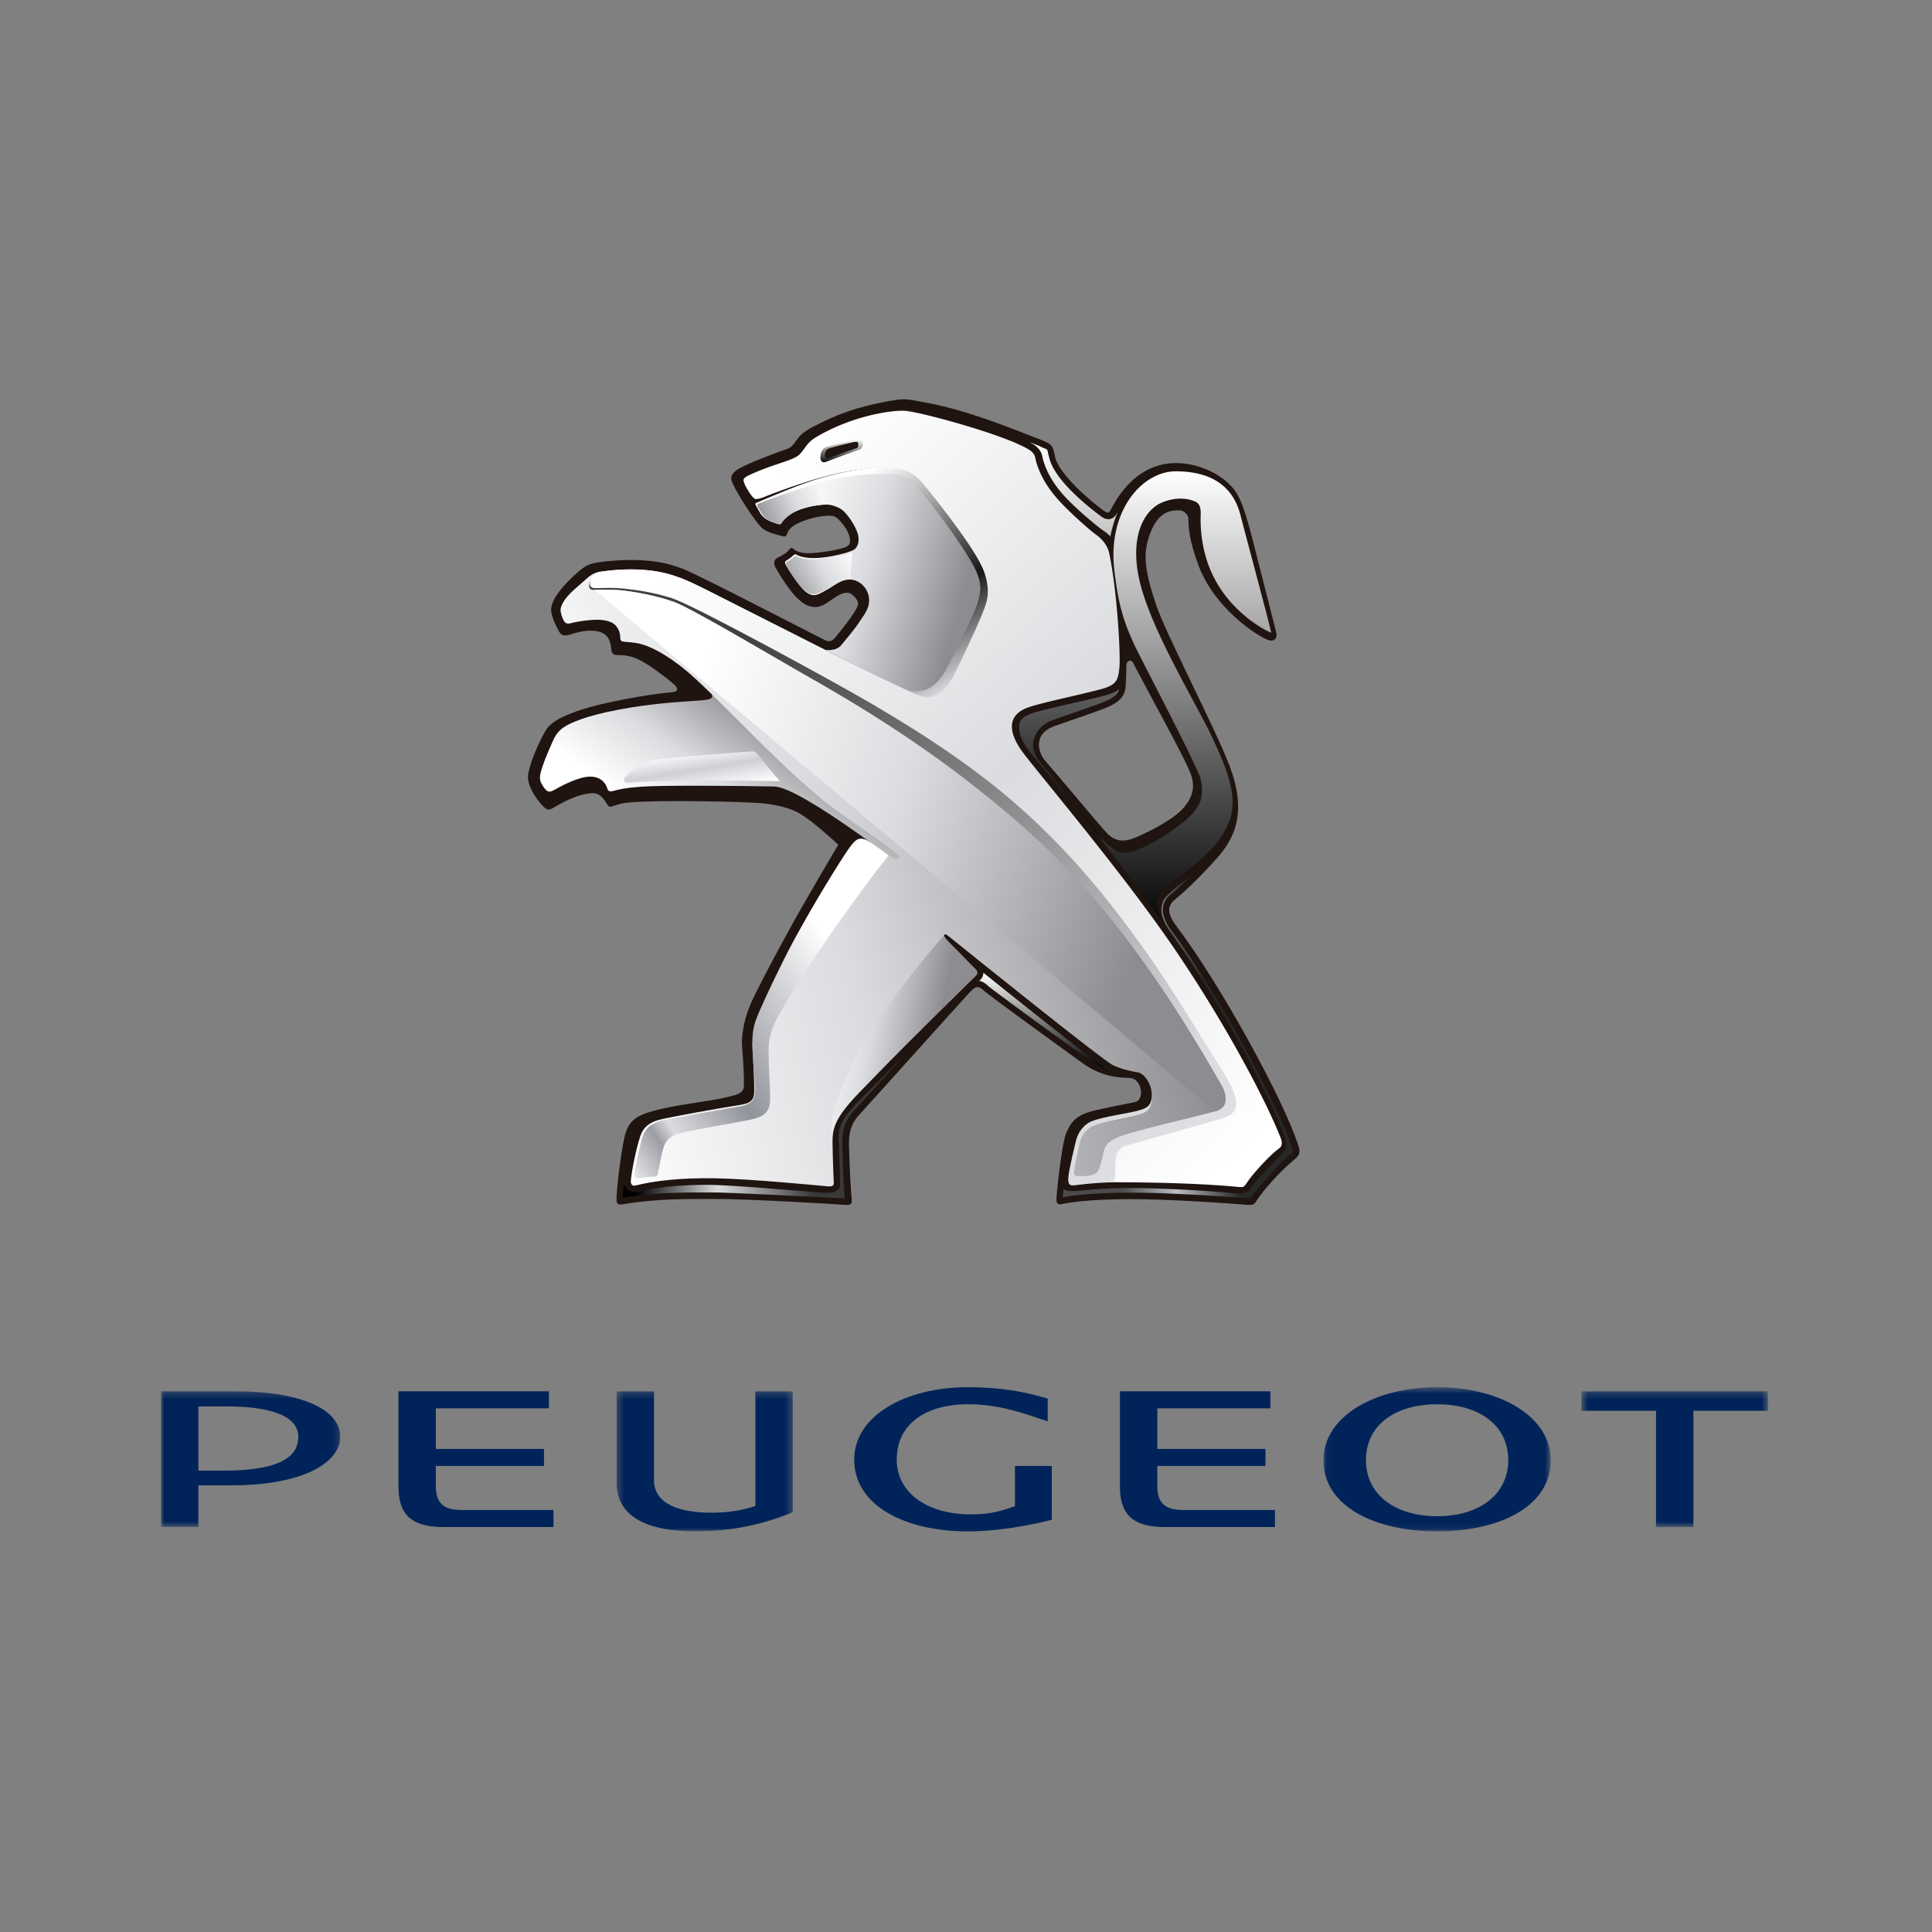 <svg width="300" height="300" xmlns="http://www.w3.org/2000/svg" xmlns:xlink="http://www.w3.org/1999/xlink"><rect width="100%" height="100%" fill="#808080" stroke="none"/><defs><linearGradient x1="50%" y1="0%" x2="50%" y2="100%" id="a"><stop stop-color="#FFF" offset="0%"/><stop offset="100%"/></linearGradient><linearGradient x1="58.113%" y1="7.85%" x2="10.12%" y2="40.428%" id="b"><stop stop-color="#8E8C90" offset="0%"/><stop stop-color="#DBDCDF" offset="53.92%"/><stop stop-color="#FFF" offset="100%"/></linearGradient><linearGradient x1="88.115%" y1="61.54%" x2="2.209%" y2="79.038%" id="c"><stop stop-color="#8E8C90" offset="0%"/><stop stop-color="#DBDCDF" offset="53.92%"/><stop stop-color="#FFF" offset="100%"/></linearGradient><linearGradient x1="88.115%" y1="61.54%" x2="10.12%" y2="40.428%" id="d"><stop stop-color="#8E8C90" offset="0%"/><stop stop-color="#DBDCDF" offset="53.92%"/><stop stop-color="#FFF" offset="100%"/></linearGradient><linearGradient x1="0%" y1="100%" x2="125.445%" y2="50%" id="e"><stop stop-color="#8E8C90" offset="0%"/><stop stop-color="#DBDCDF" offset="53.92%"/><stop stop-color="#FFF" offset="100%"/></linearGradient><linearGradient x1="0%" y1="100%" x2="117.151%" y2="73.04%" id="f"><stop stop-color="#8E8C90" offset="0%"/><stop stop-color="#DBDCDF" offset="53.92%"/><stop stop-color="#FFF" offset="100%"/></linearGradient><linearGradient x1="95.259%" y1="94.493%" x2="25.949%" y2="8.736%" id="g"><stop stop-color="#FFF" offset="0%"/><stop stop-color="#CED0D5" offset="53.92%"/><stop stop-color="#FFF" offset="100%"/></linearGradient><linearGradient x1="95.259%" y1="94.493%" x2="25.949%" y2="8.736%" id="h"><stop stop-color="#FFF" offset="0%"/><stop stop-color="#DBDCDF" offset="53.92%"/><stop stop-color="#FFF" offset="100%"/></linearGradient><linearGradient x1="151.515%" y1="176.377%" x2="25.949%" y2="8.736%" id="i"><stop stop-color="#FFF" offset="0%"/><stop stop-color="#DBDCDF" offset="53.92%"/><stop stop-color="#414141" offset="100%"/></linearGradient><linearGradient x1="-6.11%" y1="100%" x2="74.489%" y2="27.964%" id="j"><stop stop-color="#FFF" offset="0%"/><stop stop-color="#9C9EA5" offset="17.765%"/><stop stop-color="#DBDCDF" offset="23.558%"/><stop stop-color="#91939B" offset="47.306%"/><stop stop-color="#FFF" offset="100%"/></linearGradient><linearGradient x1="69.231%" y1="59.892%" x2="-8.929%" y2="39.777%" id="k"><stop stop-color="#8E8C90" offset="0%"/><stop stop-color="#DBDCDF" offset="53.92%"/><stop stop-color="#FFF" offset="100%"/></linearGradient><linearGradient x1="68.264%" y1="94.493%" x2="4.506%" y2="94.493%" id="l"><stop stop-color="#393939" offset="0%"/><stop stop-color="#DBDCDF" offset="53.92%"/><stop offset="100%"/></linearGradient><linearGradient x1="69.434%" y1="66.802%" x2="21.408%" y2="77.816%" id="m"><stop stop-color="#282828" offset="0%"/><stop stop-color="#BABDC5" offset="53.92%"/><stop stop-color="#4B4B4B" offset="100%"/></linearGradient><linearGradient x1="100%" y1="84.655%" x2="50%" y2="0%" id="n"><stop stop-color="#DBDCDF" offset="0%"/><stop stop-color="#161616" offset="36.726%"/><stop stop-color="#FFF" offset="100%"/></linearGradient><path id="o" d="M0 .254h27.84v21.084H0z"/><path id="q" d="M.326.254H27.68v21.753H.326z"/><path id="s" d="M.042.498H35.35v22.39H.042z"/><path id="u" d="M.502.254h28.957v21.085H.502z"/></defs><g fill="none" fill-rule="evenodd"><path d="M175.714 130.277c-1.704.556-2.81.075-3.641-.716-.834-.795-7.608-8.947-9.787-11.44-1.096-1.257-1.919-4.125 1.384-5.348 2.712-.986 7.569-2.546 8.918-3.256 1.35-.713 2.06-1.445 2.188-2.827.106-1.39.12-2.949.127-3.468.008-.525.685-.943 1.033-.328.239.435 1.456 2.808 2.938 5.55 2.218 4.12 5.015 9.271 5.927 11.486.86 2.113.438 3.726-.874 5.352-1.777 2.198-6.964 4.585-8.213 4.995m25.792 47.292c-2.311-6.895-11.635-24.206-18.96-33.946-1.586-2.123-.993-3.213-.145-3.9.842-.688 3.57-3.044 6.796-6.734 3.26-3.73 4.045-7.941 1.74-14.038-2.293-6.039-9.869-20.393-11.46-25.149-1.823-5.482-2.007-7.92-.907-10.91 1.295-3.516 3.184-3.666 4.609-3.643.766.015 1.336.82 1.34 1.191.04 1.55.119 3.465 1.63 7.472 2.417 6.379 8.614 10.546 10.568 11.388 1.362.588 1.606-.467 1.488-.976-.126-.505-2.143-8.412-3.657-14.355-1.582-6.227-2.38-7.577-3.786-8.897-2.244-2.129-5.657-3.269-8.542-3.16-6.435.251-9.28 6.47-9.632 7.047-.307.516-.426.88-1.08.425-1.84-1.286-7.217-5.773-7.71-8.585-.29-1.66-.58-1.894-2.239-2.537-6.46-2.52-12.054-4.736-18.245-5.83-2.485-.435-2.617-.652-5.515-.112-4.92.919-7.937 2.053-11.632 3.993-2.04 1.077-2.277 1.802-2.672 2.315-.306.4-.637.883-1.373 1.123-1.227.4-5.793 2.1-7.36 3.012-.977.566-1.507 1.164-1.008 2.268.875 1.946 3.504 6.003 4.651 7.026.695.613 2.442 1.038 2.857 1.125.413.103.704.222.86-.087.17-.339.234-.835 1.05-1.409 1.225-.858 3.505-1.454 4.718-1.562.928-.077 1.494-.107 1.975.237.475.35 1.573 1.522 1.957 2.7.378 1.178.14 1.62-.517 1.898-.661.274-2.64.723-4.934.91-2.283.185-2.936-.45-3.097-.59-.12-.13-.423-.326-.655-.017-.383.537-.96.882-1.855 1.327-.508.245-.78.785-.297 1.625 1.458 2.519 3.376 5.346 5.155 5.886 1.416.44 2.175-.024 3.77-1.162 1.423-1.03 2.35-1.024 2.741-.736.427.322 1.288 1.05 1.066 1.776-.377 1.266-2.924 4.278-3.413 4.899-.46.588-.894.901-1.718.506-1.205-.576-19.494-10.063-21.936-11.015-2.662-1.023-4.412-1.273-7.033-1.392-2.12-.094-4.948.111-6.72.431-1.289.24-2.025.851-3.227 1.962-1.656 1.53-3.407 3.49-3.57 5.122-.119 1.172 1.188 3.568 1.33 3.735.143.18.383.51 1.092.433.722-.081 2.532-1.021 4.69-.647 1.959.339 2.156 1.876 2.257 3.054.016.203.262.66.815.652.78-.01 1.998.014 3.406.687 1.737.824 5.172 3.485 5.698 4.075.429.48.401.915-.415.994-4.363.386-10.999 1.683-14.07 2.69-2.179.714-4.748 1.692-5.656 3.27-1.03 1.788-2.333 4.66-2.704 6.71-.373 2.04 1.809 4.57 2.393 5.13.393.383.66.622 1.356.241 1.066-.612 3.647-2.2 6.115-2.348 1.499-.088 2.099 1.324 2.457 1.841.364.51.708.157 2.05-.204 2.379-.638 15.648-.398 20.33-.177 2.143.092 5.126.41 7.317 1.62 2.18 1.2 6.127 4.926 6.127 4.926s-5.242 8.79-8.063 14c-2.615 4.813-4.523 8.43-5.464 10.523-.867 1.915-1.572 4.633-1.416 6.772.236 3.13.317 4.736.28 6.154-.042 1.249-1.203 1.384-2.853 1.79-2.274.579-6.805.995-10.48 1.899-3.338.832-4.583 1.618-5.188 4.2-.465 2.009-1.156 7.003-1.237 9.317-.04.934-.055 1.391 1.13 1.145.681-.132 2.646-.416 5.148-.598 3.1-.24 6.454-.189 9.047-.198 4.771-.027 18.86.796 19.808.89 1.204.117 1.447-.029 1.366-.87-.115-1.11-.317-4.65-.366-6.761-.06-2.119-.38-4.266 1.53-6.326 1.9-2.065 16.257-18.075 17.052-18.897.696-.698 1.162-1.439 2.227-.463 1.08.991 12.898 9.513 15.302 11.256 2.402 1.742 4.633 2.334 7.37 2.373 1.95.034 2.494 3.437.835 3.758-1.705.325-4.299.858-6.111 1.272-2.799.653-3.655 1.567-4.498 3.452-.718 1.593-1.51 9.414-1.537 10.09-.02.484-.05 1.191.72 1.029 3.448-.698 8.918-.897 14.766-.714 6.714.209 13.235.764 14.15.815.987.069 1.08-.077 1.58-.85.85-1.326 3.375-4.246 5.574-6.048 1.097-.893 1.12-1.266.664-2.614" fill="#1F1410"/><path d="M157.64 11.182c-5.284-.026-10.642 6.105-9.62 15.239.634 5.594 1.487 8.142 3.143 11.76.826 1.782 9.848 18.963 10.266 20.783.562 2.6.064 4.228-1.93 6.047-2.21 1.995-5.862 4.262-8.324 5.11-.587.2-1.123.3-1.605.3-.561 0-1.954-.193-4.595-3.445l11.662 15.562c-1.49-1.99-2.257-3.495-1.987-4.814.265-1.297 2.391-2.714 4.833-4.639 2.45-1.901 5.156-4.305 6.399-7.552.361-.926.519-1.886.519-2.89 0-3.102-1.505-6.616-3.311-10.425-2.331-4.94-8.942-15.724-10.954-23.281-.488-1.855-.71-3.524-.71-5.006 0-4.284 1.826-7 4.055-7.924 1.067-.432 2.028-.58 2.823-.58 1.227 0 2.08.344 2.43.526.623.355.715 1.102.715 1.69v.13c-.004.132-.02.451-.02.922 0 1.765.236 5.637 2.288 9.397 2.595 4.773 6.948 7.439 8.66 8.157.15.063-4.006-15.326-4.748-18.226-.865-3.384-3.25-6.773-9.924-6.84a.077.077 0 0 0-.026-.004c-.01 0-.023 0-.038.003" fill="url(#a)" transform="translate(25 62)"/><path d="M110.073 107.371c1.02 1.019-.752.963-6.127 1.43-5.477.475-10.99 1.58-13.873 2.663-2.11.794-3.386 1.356-4.231 3.294 0 0-1.754 3.81-1.988 5.315-.114.712-.078 1.123.298 1.72.205.32.709-9.932 13.937-10.606 11.707-.597 14.588-1.826 12.3-4.063l-.316.247zM183.243 77.897c-.716 0-1.575.128-2.545.53-1.844.746-3.54 3.06-3.617 7.002l.02.898s.253-2.68.726-3.94c1.175-3.414 3.363-4.123 4.871-4.123 1 0 1.458.24 1.888.694.33.36.554.696.594 1.211.038 1.523.096 3.274 1.578 7.224.09.24.183.478.285.708-1.253-3.189-1.408-6.15-1.408-7.662-.004-.485.02-1.047.02-1.052.007-1.15-1.257-1.49-2.396-1.49h-.016"/><path d="M85.534 45.818c.398 1.08-1.18.826-6.557 1.294-5.476.475-10.994 1.536-13.876 2.619-2.114.795-3.389 1.356-4.234 3.295 0 0-1.754 3.814-1.991 5.32-.111.709.064 1.123.437 1.718.564.885.923 1.076 1.74.606.665-.381 3.592-2.04 5.509-2.075 1.751-.04 2.516 1.027 2.775 1.938.158.568.93.276 1.06.242.768-.195 1.517-.425 4.25-.624 3.25-.239 15.932-.129 20.586-.022 4.186.098 20.673 13.036 20.92 13.098l.83-1.672c-5.601-4.629-26.41-21.128-31.443-26.048l-.006.31z" fill="url(#b)" transform="translate(25 62)"/><path d="M68.886 26.687c-1.036.13-1.739.178-2.828 1.194-1.072.996-2.931 2.35-3.651 3.729-.277.52-.418.884-.346 1.357.107.672.422 1.379.606 1.598.197.236.46.348 1.006.196 1.11-.3 3.083-.559 4.277-.522.851.012 2.074.227 2.637.87.753.873.703 1.597.725 1.976.003.164.062.481.427.535.744.104 1.557.104 2.423.297 2.433.534 5.708 2.61 8.764 5.422 5.92 5.461 13.278 13.639 20.336 19.271 3.568 2.84 9.425 6.4 11.357 8.337.358.358-.417.625-1 .328-.271-.133-3.594-2.742-4.322-2.922-.613-.153-1.26 0-1.891.883-5.534 7.647-11.905 20.48-14.502 26.564-.606 1.445-1.132 3.26-1.051 4.898.082 1.646.256 4.923.282 6.463.02 1.507-.35 2.113-2.142 2.4-3.287.508-10.597 1.825-12.458 2.278-1.401.339-2.577.977-3.118 2.604-.776 2.355-1.404 5.98-1.462 6.864-.039.545.155.922.79.763 2.68-.673 6.823-1.217 12.525-1.103 5.71.121 15.88 1.125 17.2 1.243.454.042 1.003.048.997-.48-.012-.608-.16-3.359-.202-6.876-.034-3.512 3.025-6.09 7.265-10.483 4.249-4.409 14.498-14.515 14.883-14.867.257-.253.53-.499.01-1.001-.715-.69-3.985-4.065-4.356-4.453-.188-.207-.605-.727-.444-.91.157-.185.55.114 1.052.532 1.98 1.608 23.643 19.053 25.156 19.732 1.54.673 2.48.876 3.864 1.117 1.04.19 1.951 1.726 2.099 2.872.147 1.145.081 2.663-1.52 3.059-1.59.396-5.522 1.124-6.907 1.508-1.394.382-2.328 1.006-2.92 2.602-.601 1.605-1.378 5.967-1.393 6.337-.018.964.235 1.041.974.857.915-.215 1.988-.52 6.128-.657 6.973-.249 17.582.65 18.949.758.467.042.85-.43 1.014-.723 1.476-2.55 1.059-3.202 3.045-4.814 1.028-.829 1.518-.99.871-2.46-6.476-14.746-12.633-24.753-22.612-37.534-6.397-8.198-13.87-17.273-16.378-20.287l-30.11-17.223c-1.784-.847-15.705-7.97-18.103-9.163-2.402-1.185-4.343-2.158-6.798-2.71-1.719-.39-3.425-.527-5.015-.527-1.512 0-2.92.124-4.133.27" fill="url(#c)" transform="translate(25 62)"/><path d="M102.452 12.564c-4.333 1.168-9.872 3.425-10.07 3.537-.118.078-.1.183-.041.316.052.117.633 1.12.633 1.12s.29.68 1.125 1.15c.829.466 1.643.665 1.855.713.214.045.313-.045.388-.159.065-.097.882-1.66 3.877-2.436 1.623-.41 2.655-.46 3.156-.458.78.018 1.99.403 2.662 1.061 1.097 1.079 2.057 2.868 2.223 3.726.177.83.037 1.866-.792 2.297-.829.425-3.251.999-4.77 1.15-1.577.155-3.107.08-4.018-.445-.142-.079-.247-.093-.385.016-.344.286-.55.52-1.224.92-.15.086-.247.277-.1.568.143.288 2.045 3.442 3.194 4.287 1.145.86 1.756.474 3.126-.285 1.378-.758 2.307-1.689 3.731-1.643 1.445.041 2.669 1.269 2.894 2.697.272 1.734-.842 2.866-1.517 3.937-.662 1.047-2.022 2.612-2.72 3.486-.885 1.123-2.582.779-2.582.779s8.018 4.077 12.633 6.396c1.83.924 4.698.066 6.645-3.582.455-.845 3.342-6.951 4.06-8.767.723-1.812 1.749-3.826.101-7.286-1.654-3.453-6.776-9.832-8.814-12.28-1.069-1.28-2.329-2.062-5.032-2.21-.35-.018-.71-.028-1.082-.028-2.47 0-5.456.426-9.156 1.423" fill="url(#d)" transform="translate(25 62)"/><path d="M107.35 23.746c-.81.392-3.187.923-4.674 1.061-1.546.143-3.045.074-3.936-.41-.14-.072-.243-.086-.375.015-.34.265-.541.48-1.201.849-.148.079-.243.255-.098.522.14.268 1.856 3.15 3.023 3.976 1.166.842 1.787.465 3.18-.278 1.4-.743 2.343-1.654 3.79-1.61l.29-4.125z" fill="url(#e)" transform="translate(25 62)"/><path d="M102.234 13.033c-4.114 1.06-9.374 3.11-9.565 3.213-.11.07-.092.293-.037.412.05.107.601 1.017.601 1.017s.274.619 1.068 1.045c.788.423 1.441.632 1.652.68.215.046.314-.045.389-.159.065-.097.882-1.66 3.877-2.436 1.623-.412 2.655-.46 3.156-.458l-1.14-3.314z" fill="url(#f)" transform="translate(25 62)"/><path d="M83.711 55.31c-1.94.112-6.501.532-7.802.826-1.266.296-3.36 2.005-3.636 2.298-.475.498-.468.917-.115 1.058.302.119.963.019 1.503-.029 1.599-.135 5.947-.27 10.876-.279 2.565-.006 5.356.024 7.555.053 2.27.03 3.91.061 4.022.052-1.9-2.066-3.51-4.578-4.151-4.607h-.055c-.92 0-7.662.601-8.197.629" fill="url(#g)" transform="translate(25 62)"/><path d="M101.624 5.941c-1.701 1.033-1.777 2.301-2.97 2.991-1.185.692-3.913 1.314-6.779 2.598-1.584.702-1.589.821-1.213 1.711.149.374 1.18 2.248 1.702 2.248.516.016 1.143-.253 1.778-.508.847-.334 6.499-2.523 10.987-3.48 5-1.071 10.373-1.161 12.281.856 2.905 3.074 8.003 9.964 9.546 12.954 1.523 2.956 1.366 4.391.356 7.424-.928 2.804-4.453 10.088-5.489 11.599-1.041 1.51-2.301 2.347-5.314 1.116-3.233-1.33-15.138-7.436-17.726-8.743-1.753-.886-9.11-4.61-14.677-7.402-2.056-1.032-3.753-1.781-5.602-2.25-4.092-1.04-8.49-.572-10.52-.236-.924.152-1.502 1.641-1.46 2.244.04.495.993.43 2.152.367.598-.034 1.25-.066 1.862-.023 1.449.1 6.41.639 9.276 1.796 3.022 1.226 18.161 9.38 21.984 11.436 29.124 15.849 41.588 26.048 64.095 63.87 1.003 1.692 1.488 3.767-.102 4.238-2.304.671-11.906 2.5-14.809 3.453-2.44.803-2.765.995-3.124 2.202-.4 1.379-1.017 4.11-.87 4.66.062.225-.13.517.367.517 2.7 0 12.385.012 19.85.719.899.092.946.07 1.516-.791.65-1.003 3.233-3.958 4.932-5.211.714-.531.235-1.519.116-1.838-2.133-5.37-8.157-17.026-16.408-29.145-8.098-11.92-21.828-28.066-23.725-30.748-1.857-2.627-2.582-5.584 1.287-6.807 2.525-.804 8.608-2.06 11.097-2.757 2.423-.665 2.599-1.45 2.801-3.325.206-2.026-.347-11.86-1.568-17.72-.255-1.216-1.07-2.229-2.045-2.922-.864-.604-4.206-3.515-6.054-5.626-2.12-2.421-3.083-4.704-3.43-6.46 0 0-.063-.377-.477-.771-.155-.165-.275-.241-.537-.393-3.637-2.24-16.497-5.758-19.125-5.985a5.599 5.599 0 0 0-.492-.02c-2.278 0-8.113.943-13.469 4.162" fill="url(#h)" transform="translate(25 62)"/><path d="M67.181 29.594c.902 0 3.002-.07 4.411.087 2.713.296 6.134 1.048 8.287 1.879 3.054 1.188 17.396 9.74 21.104 11.811 11.17 6.331 19.665 12.151 27.633 18.573 12.187 9.816 22.704 21.196 35.891 44.291.517.897.798 1.582.798 2.417.047 1.292-1.066 1.757-1.44 1.86-2.269.683-11.577 2.78-14.335 3.731-2.34.827-2.776 1.344-3.11 2.427-.122.454-.522 2.65-.982 3.237-.46.597-1.534.723-2.676.723-.703 0-1.05.038-.98-.74.07-.78.53-2.893.795-4.107.263-1.219.769-2.13 1.877-2.798 1.11-.68 4.969-1.302 7.142-1.837 2.167-.53 2.287-1.538 2.247-3.174 0 1.736-.603 2.155-2.78 2.643-2.21.493-5.93.972-7.152 1.807-1.185.808-1.647 1.938-1.864 2.829-.744 3.085-1.248 5.346-1.164 6.1.072.677.34.771 1.092.687.75-.088 2.623-.349 5.429-.455.831 0 .776-1.01.762-2.122 0-.406.022-1.607.231-2.199.206-.585.651-1.125 1.363-1.339 1.56-.487 10.21-2.822 14.604-4.132 1.926-.574 2.732-1.184 2.554-2.94-.154-1.536-1.56-3.819-4.067-7.74-2.52-3.95-5.686-9.343-9.9-15.31-7.484-10.594-14.853-18.867-24.008-26.111-6.763-5.345-13.851-9.633-19.057-12.68-5.204-3.049-27.175-15.066-30.581-16.134-3.1-.971-5.56-1.287-7.76-1.512-1.498-.152-2.751-.041-4.08-.041-1.26 0-.816-1.022-.64-1.426-.131.288-.885 1.695.356 1.695" fill="url(#i)" transform="translate(25 62)"/><path d="M107.218 69.213c-.845 1.019-5.153 7.864-8.648 14.256-2.53 4.63-5.56 11.197-6.15 12.785-.539 1.45-.636 2.783-.583 4.416.049 1.623.322 4.259.413 6.156.094 1.815-.369 2.615-2.257 2.96-1.605.285-10.125 1.717-12.222 2.227-2.105.51-2.76 1.551-3.169 3.095-.416 1.535-1.02 4.451-1.044 5.116-.017.65.066.78.674.699.603-.086 1.893-.2 2.415-.237.548-.04.437-.444.603-1.02.152-.517.261-1.387.577-2.726.311-1.337.735-2.376 2.584-2.922 1.853-.547 10.232-1.896 11.649-2.284 1.416-.392 2.323-.998 2.477-2.416.158-1.406-.13-4.411-.17-6.852-.04-2.561-.07-3.705 1.372-6.47 2.779-5.314 11.417-17.887 17.247-25.169 0 0-.547-.404-1.239-.91-.862-.63-1.95-1.41-2.552-1.598a1.715 1.715 0 0 0-.515-.087c-.54 0-.938.338-1.462.981" fill="url(#j)" transform="translate(25 62)"/><path d="M104.268 115.11c-.076-1.51.485-2.89 1.444-4.273 1.287-1.853 3.278-3.744 5.721-6.277 4.275-4.435 14.697-14.638 15.07-15.01.234-.234.518-.562-.06-1.12-1.033-.993-1.575-1.63-3.204-3.26-.994-.994-1.684-1.597-1.647-1.944.006-.05-11.645 13.048-15.456 22.728-1.57 3.456-2.017 5.425-2.017 7.138 0 1.493.15 2.017.15 2.017" fill="url(#k)" transform="translate(25 62)"/><path d="M67.334 29.594c1.626-.016 3.137-.055 4.546.12 2.762.342 6.15 1.071 8.285 1.965 1.112.464 3.746 1.893 6.817 3.63 5.327 3.01 11.978 6.932 14.337 8.254 8.226 4.68 15.02 9.087 21.208 13.676 2.23 1.653 4.37 3.358 6.484 5.067 12.218 9.874 22.255 20.805 35.66 44.227.522.909.676 1.63.625 2.42-.05.694-.653 1.404-1.636 1.62L67.334 29.595z" fill="url(#d)" transform="translate(25 62)"/><path d="M135.328 6.915c.258.154.5.31.684.505.648.606.79 1.204.81 1.335.316 1.579 1.192 3.703 3.202 5.992 1.73 1.995 5.303 4.95 6.05 5.47.474.32.945.647 1.34 1.093.233-1.2.61-2.518 1.145-3.813-.088.14-.174.324-.334.532a1.433 1.433 0 0 1-1.071.587H147.096c-.456-.007-.79-.2-1.067-.392-1.93-1.44-7.341-5.648-8.12-9.221-.49-1.67.125-.908-1.611-1.788-.486-.19-.954-.379-1.434-.557.165.088.322.172.464.257M146.572 45.996c-2.547.701-8.82 1.98-11.238 2.736-1.804.65-2.034 1.223-2.09 2.125v.01c-.001.832.382 2.133 1.194 3.25.935 1.338 5.476 6.497 10.537 12.86.585.71.823.982 1.308 1.475-.185-.242-7.334-9.286-9.524-11.782-.624-.734-1.34-1.718-1.346-3.008-.009-1.29.976-3.123 3.014-3.823 2.717-.992 7.662-2.596 8.787-3.207 1.093-.63 1.422-.904 1.583-1.65-.565.456-1.296.753-2.225 1.014" fill="url(#a)" transform="translate(25 62)"/><path d="M182.676 73.048c-4.83.113-8.083 4.213-9.026 8.049.981-3.427 4.098-7.476 9.046-7.476 6.297 0 8.92 2.379 9.8 5.923-1.094-4.88-5.272-6.5-9.438-6.5-.128 0-.254.002-.382.004"/><path d="M112.23 105.083c-4.879 4.987-7.092 6.54-6.994 9.64.058 1.83.203 6.339.211 7.01 0 .457.043.892-.73 1.293-.377.207-1.035.206-1.37.206-1.326 0-14.182-1.252-18.691-1.252-4.512 0-8.38.502-10.704 1.084-.382.09-1.357.028-1.75-.554a1.741 1.741 0 0 1-.294-.88c-.098.88-.183 1.908-.183 2.352.813-.16 2.727-.424 5.193-.611 3.16-.246 6.738-.204 9.122-.204 2.383 0 20.073.92 20.14.92-.117-1.359-.294-4.593-.343-6.616-.017-.522-.017-.516-.06-1.96 0-1.582.304-3.43 1.86-5.078.836-.908 4.095-4.527 7.546-8.364a372.857 372.857 0 0 0-2.953 3.014" fill="url(#l)" transform="translate(25 62)"/><path d="M127.022 90.301c.5.074.934.357 1.32.711.913.85 12.841 9.473 15.21 11.184 1.009.717 1.941 1.223 2.908 1.557-.81-.566-2.006-1.477-3.573-2.676a976.53 976.53 0 0 1-8.12-6.384c-2.47-1.96-4.953-3.945-7.062-5.646-.037.743-.495 1.14-.683 1.254" fill="url(#a)" transform="translate(25 62)"/><path d="M155.614 77.914c-.123.31-.277.73-.277 1.33 0 .738.242 1.767 1.19 3.14.572.805 1.124 1.6 1.65 2.367 8.288 12.196 14.062 23.993 16.245 29.499.48 1.333.382 1.991-.049 2.586 0 0-4.317 4.414-4.834 5.238-.226.33-.392.61-.69.867-.292.268-1.054.438-1.775.38-6.374-.6-13.293-.852-16.76-.852-4.51 0-7.142.436-8.641.476-.81.022-1.379-.166-1.478-.303a.146.146 0 0 0-.04-.058 46.92 46.92 0 0 0-.12 1.32c2.733-.491 6.414-.703 10.502-.703 1.3 0 2.634.022 4.003.058 6.728.208 14.545.828 14.566.828.019-.01 3.751-4.763 6.064-6.684.408-.325.567-.3.567-.617 0-.22-.12-.626-.318-1.18-2.408-6.89-11.584-23.9-18.715-33.359-.677-.905-1.134-2.111-1.134-2.951a2.947 2.947 0 0 1 1.154-2.344 50.79 50.79 0 0 0 3.291-3.017c-2.463 1.848-4.188 3.318-4.4 3.979" fill="url(#m)" transform="translate(25 62)"/><path d="M99.555 122.943c-2.718.196-4.04.527-4.302.59-.265.061-.425.044-.436.044.064.106.168.312.216.393.07-.025.177-.067.378-.124 1.632-.466 5.275-.688 9.82-.7 4.333 0 9.066.032 11.513.146 2.195.107 5.293.4 7.764 1.752 2.3 1.283 7.285 4.741 7.523 4.53-2.022-1.423-4.163-2.873-6.104-4.06-2.557-1.6-4.991-2.707-5.713-2.686-7.783-.122-7.784-.122-12.362-.122-3.568 0-6.955.135-8.297.237M96.089 100.732c.118.01.294.005.512 0 .747-.016 1.987-.033 3.112.507 1.975.977 7.007 4.697 7.78 5.501.95 1.1 1.908.988 1.063.256-2.95-2.742-7.412-5.9-9.511-6.333-.739-.173-1.778-.252-2.62-.29-.646-.038-.6-.79-.787-.93.021.13.06 1.262.45 1.289M91.458 121.386c-1.388.031-4.91 1.78-5.448 2.135-.82.454-1.174.466-1.686-.094.234.569.63.913.991.79.36-.125 4.585-2.325 6.454-2.325.612 0 .79.017 1.271.213-.287-.49-.607-.72-1.471-.72l-.111.001"/><path d="M107.715 6.316c-.959.153-4.021.978-4.344 1.089-.331.106-.507.213-.723.568-.218.347-.314 1.11-.222 1.403.09.304.398.53.872.333.65-.27 4.447-1.667 5.114-1.879.287-.094.41-.241.467-.394a1.92 1.92 0 0 0 .095-.834c-.036-.297-.226-.384-.5-.384-.213 0-.478.052-.76.098" fill="url(#a)" transform="translate(25 62)"/><path d="M132.607 68.64c.424-.077.634-.035.656.199.018.242 0 .39-.017.483-.024.128-.075.199-.285.28-.437.15-3.21 1.14-3.88 1.419-.614.258-.925.115-.98-.142-.052-.264.045-.678.15-.862a.843.843 0 0 1 .498-.38c.5-.18 3.072-.853 3.858-.997" fill="#1F1410"/><path d="M111.747 10.658c-7.863.204-14.718 3.536-18.567 5.108 2.744-.942 9.408-3.673 16.845-4.117 4.085-.25 5.721.097 7.22 1.776 2.172 2.395 7.233 9.192 9.034 12.638.713 1.368 1.03 2.594.93 3.64-.144 1.582-.71 2.745-1.158 3.788-.783 1.8-3.68 7.68-4.18 8.535-2.11 3.65-4.126 3.522-6.275 3.027.113.059 1.095.524 2 .894 2.5 1.022 4.087-.401 5.517-3.084.46-.842 3.532-7.337 4.272-9.209.472-1.176 1.01-2.34 1.01-3.833 0-.98-.27-2.482-.938-3.876-1.691-3.565-7.044-10.34-9.18-12.896-1.657-1.958-3.17-2.402-5.78-2.402-.24 0-.49.004-.75.01" fill="url(#n)" transform="translate(25 62)"/><path d="M127.473 146.443c-2.792 4.443-6.815 11.072-7.445 12.53-.58 1.341-.771 2.556-.79 4.14 0 .016.229 7.168.229 7.21 0 .886-.13 1.613-.604 2.172-.484.553-1.212.828-2.217.97-1.66.244-9.473 1.45-11.62 1.885-2.081.45-2.947 1.407-3.409 2.788-.336.995-.723 2.689-.718 3.432 0 0-.027.407 0 .407-.061.79.226.746.226.746s9.046-.696 14.428-.373c5.388.315 12.822 1.018 12.822 1.018s-7.823-1.466-13.144-1.795c-2.656-.158-5.742-.094-8.176-.029-2.444.065-4.23.13-4.262-.033-.045-.224-.181-.558-.125-1.21.088-.422.198-.905.346-1.41.345-1.326.963-2.491 3.026-2.97 1.972-.501 9.57-1.759 11.01-2.108 1.421-.36 2.345-.892 2.542-2.052.055-.354.1-1.156.096-1.896 0-1.527-.268-5.575-.26-5.829.05-2.49.155-3.81 1.786-6.502 2.524-4.198 12.022-18.639 16.749-23.652.3-.316.44-.585.966-.503a1.152 1.152 0 0 1-.31-.104c-.083-.042-.458-.318-.959-.689-1.18 1.329-6.486 7.956-10.187 13.857"/><g transform="translate(25 215.785)"><mask id="p" fill="#fff"><use xlink:href="#o"/></mask><path d="M5.807 12.577V2.608h4.566c4.72 0 10.946.798 10.946 4.707 0 2.657-2.02 5.262-11.7 5.262H5.807zM0 .254v21.084h5.807v-6.486h5.198c11.153 0 16.835-3.577 16.835-7.537 0-4.247-6.1-7.06-16.328-7.06H0z" fill="#002459" mask="url(#p)"/></g><path d="M85.947 237.123v-2.654H71.638c-3.072 0-3.96-1.39-3.96-3.746v-3.088h16.795v-2.646H67.679v-6.303H85.23v-2.646H61.872v14.81c0 3.957 1.643 6.273 6.988 6.273h17.087z" fill="#002459"/><g transform="translate(95.423 215.785)"><mask id="r" fill="#fff"><use xlink:href="#q"/></mask><path d="M27.68.254h-5.805V18.05c-1.601.553-3.745 1.057-6.861 1.057-4.461 0-8.882-1.137-8.882-5.054V.254H.326v14.22c0 5.812 5.806 7.533 12.204 7.533 6.102 0 11.07-1.265 15.15-2.985V.254z" fill="#002459" mask="url(#r)"/></g><path d="M139.247 226.64c0-5.849 4.969-8.59 11.026-8.59 4.965 0 8.797 1.433 12.417 2.66v-3.538c-3.83-1.132-7.452-1.769-12.417-1.769-9.718 0-17.633 4.46-17.633 11.238 0 7.16 7.915 11.151 17.633 11.151 4.844 0 9.933-1.004 13.05-1.802v-8.355h-5.722v6.247c-2.106.714-3.623 1.264-6.905 1.264-6.607 0-11.45-3.28-11.45-8.505M197.977 237.123v-2.654h-14.313c-3.07 0-3.954-1.39-3.954-3.746v-3.088h16.796v-2.646H179.71v-6.303h17.552v-2.646h-23.358v14.81c0 3.957 1.639 6.273 6.985 6.273h17.088z" fill="#002459"/><g transform="translate(205.458 214.905)"><mask id="t" fill="#fff"><use xlink:href="#s"/></mask><path d="M17.714 20.534c-6.607 0-11.066-3.408-11.066-8.688 0-5.793 4.966-8.701 11.066-8.701 6.063 0 11.027 2.908 11.027 8.701 0 5.28-4.462 8.688-11.027 8.688m0-20.036C7.997.498.042 5.044.042 11.846c0 7.13 7.955 11.041 17.672 11.041 9.725 0 17.636-3.91 17.636-11.04C35.35 5.043 27.439.497 17.714.497" fill="#002459" mask="url(#t)"/></g><g transform="translate(245.07 215.785)"><mask id="v" fill="#fff"><use xlink:href="#u"/></mask><path fill="#002459" mask="url(#v)" d="M.502 3.279h11.574v18.06h5.809V3.279h11.574V.254H.502z"/></g></g></svg>